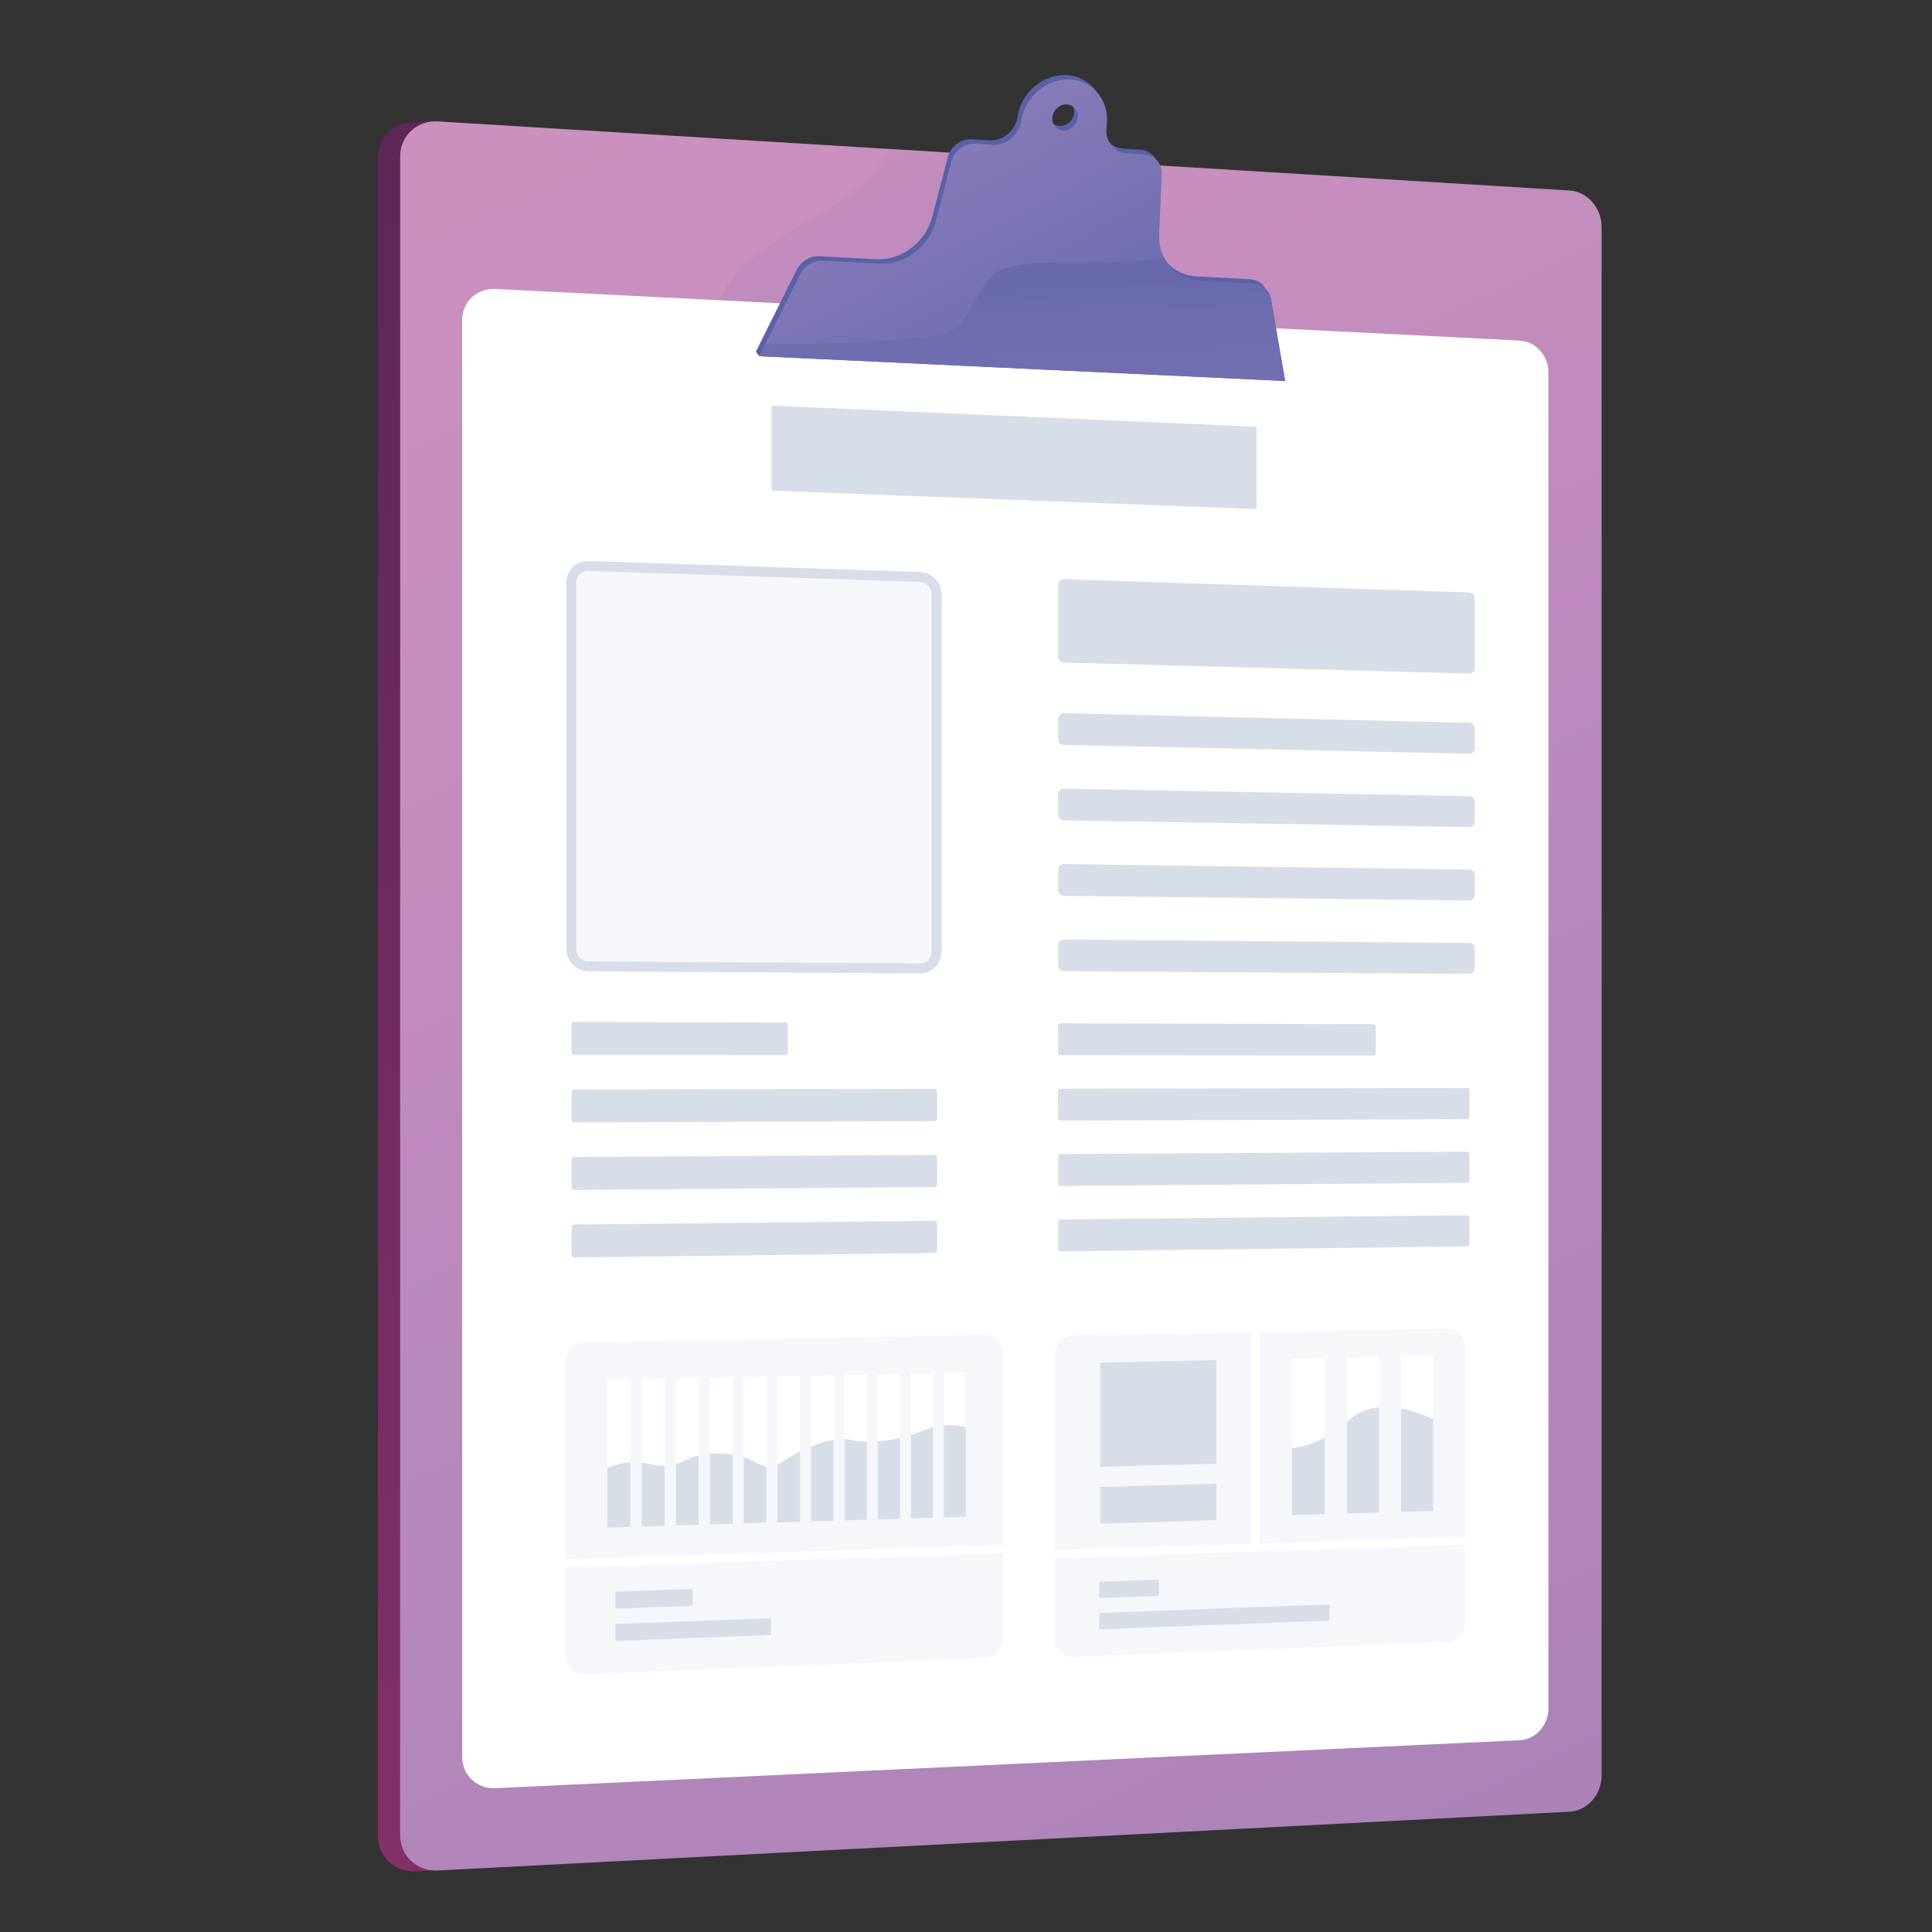 <?xml version="1.0" encoding="utf-8"?>
<!-- Generator: Adobe Illustrator 16.0.0, SVG Export Plug-In . SVG Version: 6.00 Build 0)  -->
<!DOCTYPE svg PUBLIC "-//W3C//DTD SVG 1.1//EN" "http://www.w3.org/Graphics/SVG/1.1/DTD/svg11.dtd">
<svg version="1.1" id="Calque_2" xmlns="http://www.w3.org/2000/svg" xmlns:xlink="http://www.w3.org/1999/xlink" x="0px" y="0px"
	 width="80px" height="80px" viewBox="0 0 80 80" enable-background="new 0 0 80 80" xml:space="preserve">
<rect x="0" y="0" width="80" height="80" fill="#333333" stroke="none"/>
<g>
	<linearGradient id="SVGID_1_" gradientUnits="userSpaceOnUse" x1="-11.099" y1="-66.156" x2="73.917" y2="113.15">
		<stop  offset="0" style="stop-color:#311B44"/>
		<stop  offset="1" style="stop-color:#A23A77"/>
	</linearGradient>
	<path fill="url(#SVGID_1_)" d="M65.396,73.561c0,0.785-0.596,1.452-1.333,1.491l-46.858,2.434c-0.86,0.044-1.559-0.608-1.559-1.459
		V6.506c0-0.852,0.699-1.499,1.559-1.446l0.628-0.034l46.23,2.892c0.737,0.045,1.333,0.718,1.333,1.503V73.561z"/>
	<linearGradient id="SVGID_2_" gradientUnits="userSpaceOnUse" x1="23.712" y1="5.284" x2="108.728" y2="184.59">
		<stop  offset="0.004" style="stop-color:#CC90BF"/>
		<stop  offset="1" style="stop-color:#7A70B1"/>
	</linearGradient>
	<path fill="url(#SVGID_2_)" d="M66.32,73.528c0,0.786-0.596,1.453-1.334,1.491l-46.857,2.434c-0.861,0.044-1.559-0.608-1.559-1.46
		V6.474c0-0.851,0.698-1.498,1.559-1.446l46.857,2.859c0.738,0.045,1.334,0.718,1.334,1.503V73.528z"/>
	<linearGradient id="SVGID_3_" gradientUnits="userSpaceOnUse" x1="32.38" y1="-0.332" x2="45.286" y2="26.887">
		<stop  offset="0.004" style="stop-color:#CC90BF"/>
		<stop  offset="1" style="stop-color:#7A70B1"/>
	</linearGradient>
	<path opacity="0.3" fill="url(#SVGID_3_)" d="M30.285,11.564c-1.164,1.498-1.331,4.326,0.666,5.491
		c4.326,2.662,9.983,1.83,14.142-0.999c3.063-2.143,1.758-6.116,0.882-9.329l-9.215-0.562C35.966,8.381,31.746,9.617,30.285,11.564z
		"/>
	<path fill="#FFFFFF" d="M64.116,70.746c0,0.695-0.529,1.283-1.186,1.313l-42.427,1.986c-0.752,0.035-1.365-0.542-1.365-1.29V13.249
		c0-0.748,0.613-1.323,1.365-1.285l42.427,2.138c0.656,0.033,1.186,0.623,1.186,1.318V70.746z"/>
	<path fill="#5961A9" d="M52.484,12.208c-0.063-0.365-0.348-0.623-0.709-0.643l-2.232-0.12c-1.009-0.054-1.739-0.896-1.691-1.953
		l0.111-2.45C47.983,6.59,47.67,6.228,47.235,6.2l-0.721-0.044c-0.548-0.034-0.923-0.525-0.837-1.097
		c0.153-1.011-0.512-1.883-1.488-1.949c-0.979-0.065-1.899,0.706-2.053,1.723c-0.041,0.276-0.188,0.535-0.406,0.718
		c-0.219,0.184-0.492,0.277-0.76,0.261l-0.735-0.046c-0.446-0.027-0.873,0.294-0.99,0.748l-0.64,2.455
		c-0.277,1.062-1.278,1.822-2.328,1.766l-2.35-0.126c-0.383-0.021-0.762,0.21-0.943,0.573l-1.687,3.383l0.145,0.185L53.07,15.59
		L52.484,12.208z M43.871,5.216c-0.286-0.018-0.482-0.274-0.438-0.571c0.045-0.298,0.313-0.524,0.601-0.505
		c0.286,0.019,0.482,0.274,0.438,0.572C44.427,5.009,44.158,5.235,43.871,5.216z"/>
	<linearGradient id="SVGID_4_" gradientUnits="userSpaceOnUse" x1="36.733" y1="3.302" x2="46.352" y2="21.852">
		<stop  offset="0" style="stop-color:#9080BA"/>
		<stop  offset="0.996" style="stop-color:#5961A9"/>
	</linearGradient>
	<path fill="url(#SVGID_4_)" d="M52.63,12.394c-0.063-0.365-0.348-0.623-0.71-0.642l-2.231-0.12
		c-1.01-0.054-1.739-0.896-1.692-1.953l0.111-2.45c0.021-0.453-0.292-0.816-0.728-0.843l-0.721-0.045
		c-0.547-0.034-0.923-0.525-0.836-1.097c0.152-1.011-0.513-1.884-1.488-1.949c-0.979-0.066-1.899,0.706-2.054,1.723
		c-0.041,0.276-0.188,0.534-0.406,0.718c-0.219,0.184-0.491,0.277-0.759,0.26l-0.737-0.045c-0.444-0.028-0.871,0.294-0.989,0.748
		l-0.64,2.455c-0.276,1.061-1.277,1.822-2.328,1.766l-2.349-0.126c-0.384-0.02-0.763,0.21-0.944,0.573l-1.687,3.383l21.772,1.027
		L52.63,12.394z M44.016,5.402c-0.286-0.018-0.482-0.274-0.438-0.572c0.045-0.298,0.314-0.523,0.602-0.505
		c0.286,0.019,0.482,0.274,0.437,0.571C44.572,5.194,44.303,5.42,44.016,5.402z"/>
	<polygon fill="#D8DEE8" points="52.03,21.08 31.946,20.317 31.946,16.796 52.03,17.672 	"/>
	<g>
		<path fill="#D8DEE8" d="M61.069,27.658c0,0.132-0.101,0.237-0.226,0.234l-16.79-0.457c-0.133-0.004-0.24-0.116-0.24-0.253v-2.96
			c0-0.136,0.107-0.243,0.24-0.239l16.79,0.55c0.125,0.004,0.226,0.115,0.226,0.248V27.658z"/>
		<path fill="#D8DEE8" d="M61.069,30.974c0,0.133-0.101,0.238-0.226,0.236l-16.79-0.364c-0.133-0.003-0.24-0.115-0.24-0.251v-0.822
			c0-0.136,0.107-0.244,0.24-0.241l16.79,0.398c0.125,0.003,0.226,0.113,0.226,0.246V30.974z"/>
		<path fill="#D8DEE8" d="M61.069,34.012c0,0.133-0.101,0.239-0.226,0.236l-16.79-0.278c-0.133-0.001-0.24-0.114-0.24-0.25v-0.822
			c0-0.137,0.107-0.245,0.24-0.243l16.79,0.314c0.125,0.002,0.226,0.111,0.226,0.243V34.012z"/>
		<path fill="#D8DEE8" d="M61.069,37.049c0,0.133-0.101,0.239-0.226,0.238l-16.79-0.192c-0.133-0.002-0.24-0.113-0.24-0.25v-0.822
			c0-0.136,0.107-0.245,0.24-0.244l16.79,0.229c0.125,0.001,0.226,0.11,0.226,0.242V37.049z"/>
		<path fill="#D8DEE8" d="M61.069,40.087c0,0.132-0.101,0.238-0.226,0.238l-16.79-0.107c-0.133-0.001-0.24-0.113-0.24-0.249v-0.822
			c0-0.137,0.107-0.246,0.24-0.245l16.79,0.144c0.125,0,0.226,0.109,0.226,0.242V40.087z"/>
	</g>
	<g>
		<path fill="#F5F7FA" d="M38.1,40.304l-13.723-0.084c-0.511-0.003-0.926-0.419-0.926-0.929V24.125c0-0.51,0.415-0.911,0.926-0.894
			L38.1,23.684c0.488,0.017,0.884,0.433,0.884,0.931v14.793C38.983,39.906,38.587,40.307,38.1,40.304z"/>
		<path fill="#D8DEE8" d="M24.345,23.641h0.018l13.723,0.453c0.269,0.008,0.487,0.242,0.487,0.521v14.793
			c0,0.269-0.21,0.486-0.472,0.486L24.378,39.81c-0.286-0.002-0.519-0.235-0.519-0.52V24.125
			C23.86,23.854,24.073,23.641,24.345,23.641z M24.345,23.231c-0.496,0-0.895,0.394-0.895,0.894V39.29
			c0,0.51,0.415,0.926,0.926,0.929L38.1,40.304c0.002,0,0.004,0,0.006,0c0.485,0,0.878-0.399,0.878-0.896V24.615
			c0-0.498-0.396-0.915-0.884-0.931l-13.723-0.452C24.365,23.231,24.355,23.231,24.345,23.231z"/>
	</g>
	<g>
		<g>
			<path fill="#F5F7FA" d="M60.658,67.208c0,0.416-0.318,0.766-0.711,0.78l-15.522,0.618c-0.414,0.017-0.75-0.317-0.75-0.744V56.089
				c0-0.427,0.336-0.779,0.75-0.788l15.522-0.281c0.393-0.006,0.711,0.324,0.711,0.739V67.208z"/>
			<polygon fill="#FFFFFF" points="60.659,63.631 43.669,64.184 43.669,64.525 60.659,63.963 			"/>
			<polygon fill="#FFFFFF" points="51.818,55.166 51.818,64.158 52.141,64.148 52.141,55.161 			"/>
		</g>
		<g>
			<polygon fill="#D8DEE8" points="50.369,60.606 45.557,60.736 45.557,56.419 50.369,56.323 			"/>
			<polygon fill="#D8DEE8" points="50.369,62.947 45.557,63.096 45.557,61.571 50.369,61.436 			"/>
		</g>
		<g>
			<path fill="#D8DEE8" d="M47.938,66.088l-2.366,0.085c-0.028,0-0.052-0.022-0.052-0.051v-0.576c0-0.029,0.023-0.054,0.052-0.055
				l2.366-0.082c0.027-0.001,0.051,0.021,0.051,0.05v0.574C47.988,66.063,47.965,66.087,47.938,66.088z"/>
			<path fill="#D8DEE8" d="M55.005,67.108l-9.434,0.357c-0.028,0.002-0.052-0.021-0.052-0.05v-0.575
				c0-0.029,0.023-0.054,0.052-0.055l9.434-0.348c0.027-0.001,0.049,0.021,0.049,0.049v0.567
				C55.054,67.084,55.032,67.107,55.005,67.108z"/>
		</g>
		<g>
			<polygon fill="#FFFFFF" points="54.854,62.7 53.501,62.743 53.501,56.26 54.854,56.232 			"/>
			<polygon fill="#FFFFFF" points="57.11,62.632 55.767,62.673 55.767,56.215 57.11,56.188 			"/>
			<polygon fill="#FFFFFF" points="59.348,62.563 58.015,62.604 58.015,56.169 59.348,56.143 			"/>
			<g>
				<defs>
					<path id="SVGID_5_" d="M52.967,59.99c0,0.994,0,1.988,0,2.983c2.279-0.07,4.54-0.141,6.784-0.211c0-1.272,0-2.544,0-3.816
						c-1.801-0.891-2.813-0.759-3.406-0.464c-0.668,0.33-1.055,0.989-2.166,1.33C53.681,59.965,53.244,59.99,52.967,59.99z"/>
				</defs>
				<clipPath id="SVGID_6_">
					<use xlink:href="#SVGID_5_"  overflow="visible"/>
				</clipPath>
				<g clip-path="url(#SVGID_6_)">
					<polygon fill="#D8DEE8" points="54.854,62.7 53.501,62.743 53.501,59.376 54.854,59.341 					"/>
					<polygon fill="#D8DEE8" points="57.11,62.632 55.767,62.673 55.767,57.713 57.11,57.683 					"/>
					<polygon fill="#D8DEE8" points="59.348,62.563 58.015,62.604 58.015,58.231 59.348,58.2 					"/>
				</g>
			</g>
		</g>
	</g>
	<g>
		<g>
			<path fill="#F5F7FA" d="M40.771,68.666l-16.544,0.656c-0.442,0.018-0.8-0.325-0.8-0.767V56.395c0-0.441,0.358-0.807,0.8-0.813
				l16.544-0.298c0.418-0.008,0.758,0.333,0.758,0.763V67.86C41.529,68.289,41.189,68.65,40.771,68.666z"/>
			<polygon fill="#FFFFFF" points="23.427,64.558 23.427,64.91 41.529,64.319 41.529,63.977 			"/>
		</g>
		<g>
			<path fill="#D8DEE8" d="M28.629,66.497l-3.097,0.11c-0.03,0.001-0.054-0.022-0.054-0.053V65.96c0-0.03,0.024-0.055,0.054-0.056
				l3.097-0.106c0.029-0.001,0.053,0.021,0.053,0.052v0.592C28.682,66.472,28.658,66.496,28.629,66.497z"/>
			<path fill="#D8DEE8" d="M31.875,67.705l-6.343,0.239c-0.03,0.001-0.054-0.022-0.054-0.053v-0.595c0-0.03,0.024-0.056,0.054-0.057
				l6.343-0.23c0.029-0.001,0.054,0.021,0.054,0.052v0.588C31.929,67.68,31.905,67.704,31.875,67.705z"/>
		</g>
		<g>
			<polygon fill="#FFFFFF" points="26.104,63.225 25.148,63.254 25.148,57.143 26.104,57.123 			"/>
			<polygon fill="#FFFFFF" points="27.521,63.183 26.57,63.211 26.57,57.113 27.521,57.094 			"/>
			<polygon fill="#FFFFFF" points="28.933,63.139 27.985,63.168 27.985,57.084 28.933,57.064 			"/>
			<polygon fill="#FFFFFF" points="30.337,63.097 29.394,63.126 29.394,57.056 30.337,57.036 			"/>
			<polygon fill="#FFFFFF" points="31.735,63.055 30.797,63.083 30.797,57.027 31.735,57.007 			"/>
			<polygon fill="#FFFFFF" points="33.127,63.013 32.193,63.041 32.193,56.998 33.127,56.979 			"/>
			<polygon fill="#FFFFFF" points="34.514,62.971 33.583,62.999 33.583,56.97 34.514,56.95 			"/>
			<polygon fill="#FFFFFF" points="35.894,62.93 34.967,62.957 34.967,56.941 35.894,56.922 			"/>
			<polygon fill="#FFFFFF" points="37.268,62.889 36.345,62.915 36.345,56.913 37.268,56.894 			"/>
			<polygon fill="#FFFFFF" points="38.635,62.847 37.716,62.875 37.716,56.885 38.635,56.866 			"/>
			<polygon fill="#FFFFFF" points="39.997,62.806 39.083,62.834 39.083,56.856 39.997,56.838 			"/>
			<g>
				<defs>
					<path id="SVGID_7_" d="M24.387,61.212c0.817-0.562,1.471-0.677,1.931-0.669c0.582,0.01,0.768,0.213,1.398,0.131
						c0.643-0.083,0.692-0.327,1.411-0.446c0.119-0.02,0.69-0.107,1.386,0.039c0.824,0.173,0.855,0.47,1.362,0.447
						c0.468-0.021,0.503-0.277,1.43-0.686c0.437-0.193,0.845-0.372,1.385-0.422c0.59-0.056,0.631,0.108,1.381,0.094
						c0.595-0.013,1.061-0.126,1.355-0.199c0.798-0.199,0.901-0.374,1.44-0.458c0.32-0.048,0.807-0.067,1.434,0.131
						c0,1.33,0,2.66,0,3.99c-5.21,0.16-10.507,0.322-15.896,0.488C24.398,62.839,24.393,62.025,24.387,61.212z"/>
				</defs>
				<clipPath id="SVGID_8_">
					<use xlink:href="#SVGID_7_"  overflow="visible"/>
				</clipPath>
				<g clip-path="url(#SVGID_8_)">
					<polygon fill="#D8DEE8" points="26.104,63.225 25.148,63.254 25.148,60.08 26.104,60.056 					"/>
					<polygon fill="#D8DEE8" points="27.521,63.183 26.57,63.211 26.57,58.527 27.521,58.507 					"/>
					<polygon fill="#D8DEE8" points="28.933,63.139 27.985,63.168 27.985,59.034 28.933,59.012 					"/>
					<polygon fill="#D8DEE8" points="30.337,63.097 29.394,63.126 29.394,58.954 30.337,58.932 					"/>
					<polygon fill="#D8DEE8" points="31.735,63.055 30.797,63.083 30.797,58.432 31.735,58.41 					"/>
					<polygon fill="#D8DEE8" points="33.127,63.013 32.193,63.041 32.193,58.935 33.127,58.913 					"/>
					<polygon fill="#D8DEE8" points="34.514,62.971 33.583,62.999 33.583,58.561 34.514,58.539 					"/>
					<polygon fill="#D8DEE8" points="35.894,62.93 34.967,62.957 34.967,58.972 35.894,58.949 					"/>
					<polygon fill="#D8DEE8" points="37.268,62.889 36.345,62.915 36.345,58.836 37.268,58.814 					"/>
					<polygon fill="#D8DEE8" points="38.635,62.847 37.716,62.875 37.716,58.275 38.635,58.254 					"/>
					<polygon fill="#D8DEE8" points="39.997,62.806 39.083,62.834 39.083,58.507 39.997,58.485 					"/>
				</g>
			</g>
		</g>
	</g>
	<g>
		<path fill="#D8DEE8" d="M32.521,43.687l-8.746-0.007c-0.059,0-0.106-0.048-0.106-0.104V42.42c0-0.058,0.048-0.105,0.106-0.105
			l8.746,0.025c0.056,0,0.102,0.047,0.102,0.104v1.139C32.624,43.64,32.578,43.687,32.521,43.687z"/>
		<path fill="#D8DEE8" d="M38.7,46.422l-14.924,0.055c-0.059,0-0.106-0.047-0.106-0.104v-1.156c0-0.057,0.048-0.104,0.106-0.104
			L38.7,45.089c0.056,0,0.101,0.047,0.101,0.103v1.127C38.801,46.375,38.755,46.422,38.7,46.422z"/>
		<path fill="#D8DEE8" d="M38.7,49.153l-14.924,0.12c-0.059,0-0.106-0.047-0.106-0.104v-1.154c0-0.059,0.048-0.105,0.106-0.106
			L38.7,47.82c0.056,0,0.101,0.044,0.101,0.102v1.128C38.801,49.105,38.755,49.152,38.7,49.153z"/>
		<path fill="#D8DEE8" d="M38.7,51.884l-14.924,0.186c-0.059,0.001-0.106-0.045-0.106-0.103v-1.155c0-0.058,0.048-0.105,0.106-0.106
			L38.7,50.552c0.056-0.001,0.101,0.044,0.101,0.101v1.128C38.801,51.837,38.755,51.884,38.7,51.884z"/>
	</g>
	<g>
		<path fill="#D8DEE8" d="M56.872,43.704l-12.959-0.01c-0.056,0-0.1-0.046-0.1-0.102v-1.118c0-0.057,0.044-0.103,0.1-0.102
			l12.959,0.038c0.053,0,0.095,0.044,0.095,0.099v1.095C56.967,43.66,56.925,43.704,56.872,43.704z"/>
		<path fill="#D8DEE8" d="M60.749,46.341l-16.836,0.062c-0.056,0.001-0.1-0.045-0.1-0.101v-1.119c0-0.056,0.044-0.102,0.1-0.102
			l16.836-0.025c0.053,0,0.095,0.044,0.095,0.099v1.088C60.844,46.296,60.802,46.341,60.749,46.341z"/>
		<path fill="#D8DEE8" d="M60.749,48.976L43.913,49.11c-0.056,0-0.1-0.044-0.1-0.101v-1.118c0-0.057,0.044-0.103,0.1-0.103
			l16.836-0.1c0.053,0,0.095,0.044,0.095,0.099v1.087C60.844,48.93,60.802,48.975,60.749,48.976z"/>
		<path fill="#D8DEE8" d="M60.749,51.608l-16.836,0.211c-0.056,0.001-0.1-0.045-0.1-0.102v-1.117c0-0.057,0.044-0.103,0.1-0.104
			l16.836-0.174c0.053,0,0.095,0.044,0.095,0.098v1.088C60.844,51.563,60.802,51.608,60.749,51.608z"/>
	</g>
	<linearGradient id="SVGID_9_" gradientUnits="userSpaceOnUse" x1="42.873" y1="31.045" x2="41.928" y2="3.651">
		<stop  offset="0" style="stop-color:#9080BA"/>
		<stop  offset="0.996" style="stop-color:#5961A9"/>
	</linearGradient>
	<path fill="url(#SVGID_9_)" d="M51.92,11.751l-2.231-0.12c-0.67-0.036-1.216-0.42-1.494-0.983c-2.068,0.433-4.249-0.02-6.429,0.417
		c-1.498,0.333-1.331,2.662-2.995,2.829c-2.386,0.323-4.748,0.345-7.084,0.368l-0.244,0.487l21.772,1.027l-0.585-3.382
		C52.566,12.029,52.282,11.771,51.92,11.751z"/>
</g>
</svg>
